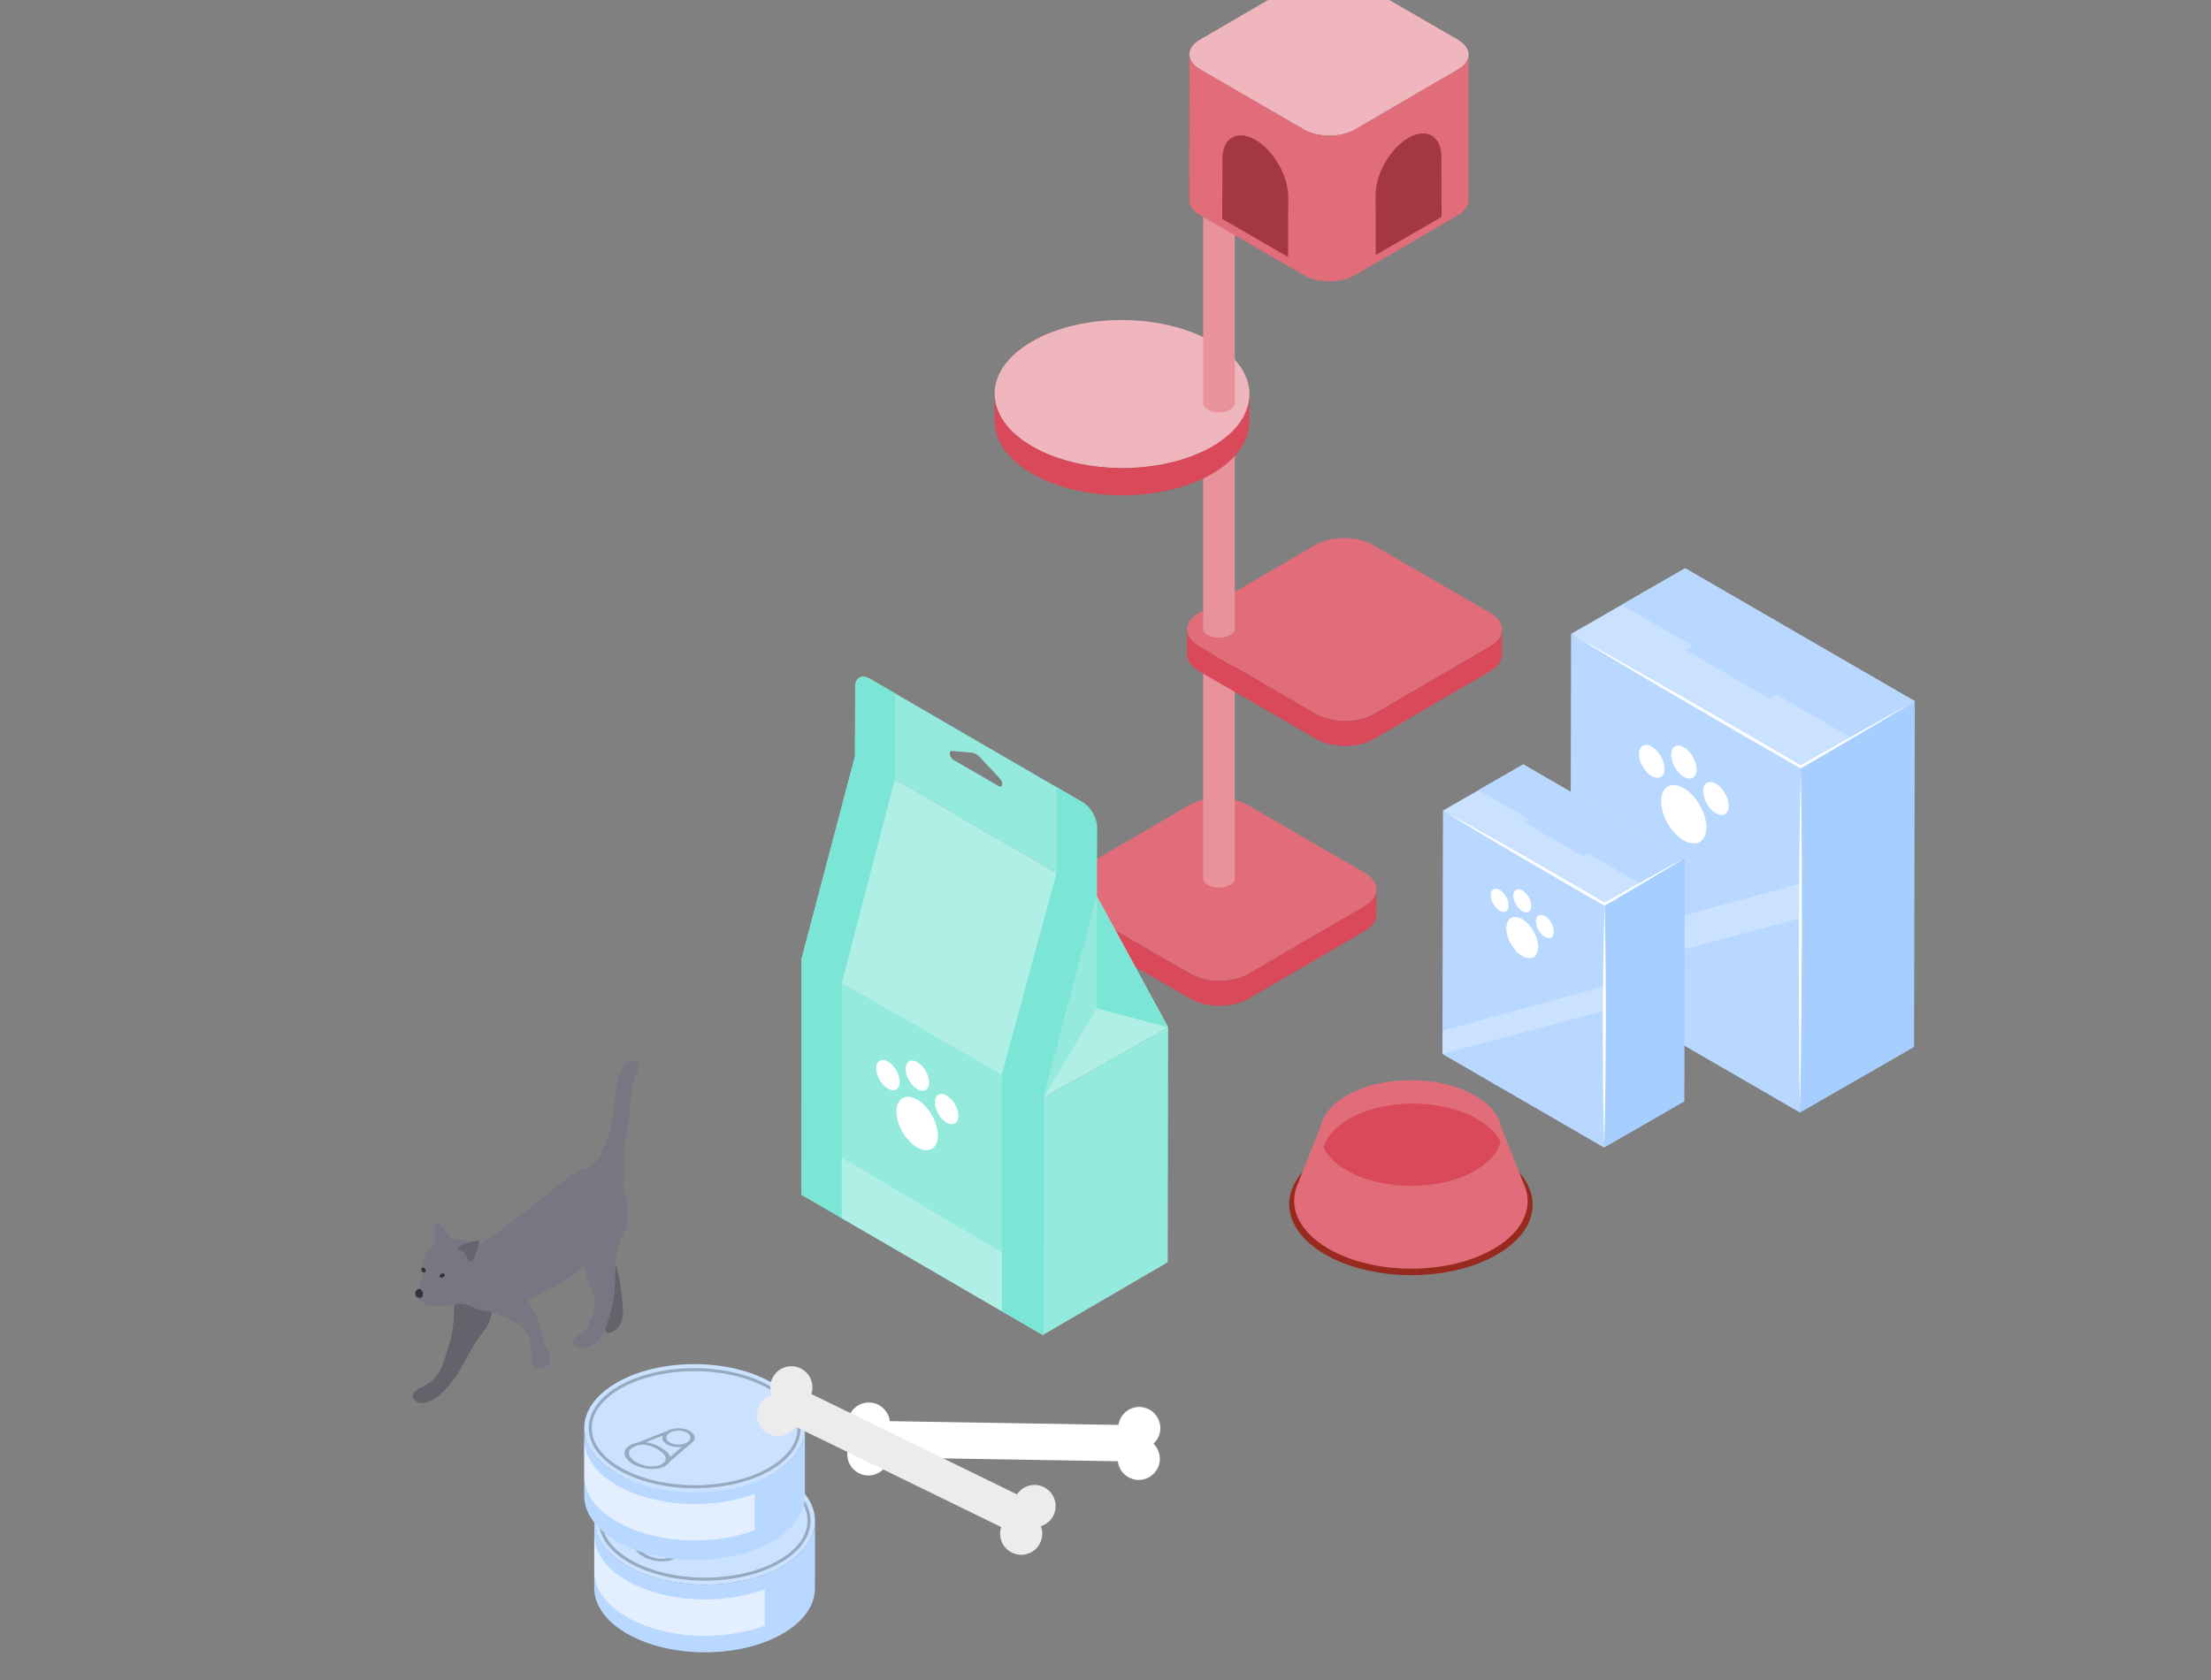 <svg width="250" height="190" viewBox="0 0 250 190" fill="none" xmlns="http://www.w3.org/2000/svg">
<rect x="0" y="0" width="250" height="190" fill="#808080" stroke="none"/>
<g clip-path="url(#clip0_508_79257)">
<g clip-path="url(#clip1_508_79257)">
<path d="M154.288 98.691C156.09 99.734 156.1 101.428 154.308 102.471L141.143 110.143C139.351 111.186 136.437 111.186 134.635 110.143L121.383 102.471C119.581 101.428 119.571 99.734 121.363 98.691L134.529 91.019C136.321 89.976 139.234 89.976 141.037 91.019L154.288 98.691Z" fill="#E16D7A"/>
<path d="M154.309 102.471L141.143 110.143C139.351 111.186 136.438 111.186 134.635 110.143L121.384 102.471C120.478 101.946 120.023 101.257 120.026 100.567L120.02 103.4C120.02 104.09 120.471 104.779 121.377 105.304L134.629 112.976C136.431 114.019 139.344 114.019 141.136 112.976L154.302 105.304C155.191 104.786 155.636 104.107 155.639 103.428L155.646 100.595C155.646 101.274 155.198 101.953 154.309 102.471Z" fill="#D94959"/>
<path d="M139.095 74.151C139.796 74.556 139.799 75.214 139.101 75.619C138.404 76.024 137.272 76.024 136.571 75.619C135.87 75.214 135.866 74.556 136.564 74.151C137.262 73.746 138.394 73.746 139.095 74.151Z" fill="#D9D5DB"/>
<path d="M139.622 74.892V99.346C139.622 99.61 139.448 99.874 139.102 100.077C138.405 100.481 137.273 100.481 136.572 100.077C136.219 99.871 136.042 99.603 136.045 99.336V74.882C136.045 75.149 136.223 75.417 136.575 75.623C137.276 76.027 138.408 76.027 139.106 75.623C139.451 75.42 139.625 75.156 139.625 74.892H139.622Z" fill="#E8929B"/>
<path d="M168.489 69.302C170.291 70.345 170.302 72.039 168.51 73.082L155.344 80.754C153.552 81.796 150.638 81.796 148.836 80.754L135.585 73.082C133.782 72.039 133.772 70.345 135.564 69.302L148.73 61.63C150.522 60.587 153.436 60.587 155.238 61.63L168.489 69.302Z" fill="#E16D7A"/>
<path d="M168.51 73.081L155.344 80.754C153.552 81.796 150.639 81.796 148.837 80.754L135.585 73.081C134.679 72.556 134.224 71.867 134.228 71.178L134.221 74.011C134.221 74.7 134.672 75.389 135.578 75.914L148.83 83.587C150.632 84.629 153.545 84.629 155.337 83.587L168.503 75.914C169.392 75.396 169.837 74.717 169.84 74.038L169.847 71.205C169.847 71.884 169.399 72.563 168.51 73.081Z" fill="#D94959"/>
<path d="M139.095 46.94C139.796 47.344 139.799 48.003 139.101 48.408C138.404 48.812 137.272 48.812 136.571 48.408C135.87 48.003 135.866 47.344 136.564 46.94C137.262 46.535 138.394 46.535 139.095 46.94Z" fill="#D9D5DB"/>
<path d="M139.622 47.681V71.092C139.622 71.356 139.448 71.62 139.102 71.823C138.405 72.227 137.273 72.227 136.572 71.823C136.219 71.617 136.042 71.349 136.045 71.082V47.67C136.045 47.938 136.223 48.205 136.575 48.411C137.276 48.816 138.408 48.816 139.106 48.411C139.451 48.209 139.625 47.945 139.625 47.681H139.622Z" fill="#E8929B"/>
<path d="M137.028 38.647C142.674 41.915 142.705 47.218 137.093 50.486C131.485 53.755 122.361 53.755 116.715 50.486C111.069 47.218 111.038 41.915 116.65 38.647C122.258 35.378 131.382 35.378 137.028 38.647Z" fill="#F0B6BD"/>
<path d="M141.283 44.608L141.276 47.691C141.27 49.821 139.874 51.944 137.087 53.57C131.479 56.838 122.355 56.838 116.709 53.57C113.867 51.923 112.448 49.766 112.455 47.609L112.462 44.525C112.455 46.683 113.874 48.84 116.716 50.486C122.362 53.755 131.486 53.755 137.094 50.486C139.881 48.861 141.276 46.738 141.283 44.608Z" fill="#D94959"/>
<path d="M139.095 21.45C139.796 21.855 139.799 22.513 139.101 22.918C138.404 23.323 137.272 23.323 136.571 22.918C135.87 22.513 135.866 21.855 136.564 21.45C137.262 21.045 138.394 21.045 139.095 21.45Z" fill="#D9D5DB"/>
<path d="M139.622 22.191V45.602C139.622 45.866 139.448 46.13 139.102 46.333C138.405 46.737 137.273 46.737 136.572 46.333C136.219 46.127 136.042 45.859 136.045 45.592V22.181C136.045 22.448 136.223 22.716 136.575 22.922C137.276 23.326 138.408 23.326 139.106 22.922C139.451 22.719 139.625 22.455 139.625 22.191H139.622Z" fill="#E8929B"/>
<path d="M164.854 4.494C166.451 5.42 166.461 6.919 164.874 7.845L153.206 14.646C151.62 15.572 149.038 15.572 147.437 14.646L135.691 7.845C134.094 6.919 134.083 5.42 135.67 4.494L147.338 -2.307C148.925 -3.233 151.507 -3.233 153.107 -2.307L164.854 4.494Z" fill="#F0B6BD"/>
<path d="M164.875 7.845L153.207 14.646C151.62 15.572 149.038 15.572 147.438 14.646L135.691 7.845C134.887 7.378 134.487 6.768 134.487 6.157L134.48 22.64C134.48 23.251 134.881 23.861 135.684 24.328L147.431 31.129C149.028 32.055 151.61 32.055 153.2 31.129L164.868 24.328C165.658 23.868 166.051 23.268 166.051 22.665L166.058 6.181C166.058 6.785 165.661 7.385 164.875 7.845Z" fill="#E16D7A"/>
<path d="M159.246 15.599C161.301 14.409 162.974 15.363 162.98 17.733L163.001 24.53L155.56 28.838L155.539 22.04C155.532 19.67 157.194 16.786 159.246 15.599Z" fill="#A33743"/>
<path d="M141.956 15.825C139.901 14.635 138.229 15.589 138.222 17.959L138.201 24.756L145.642 29.064L145.663 22.266C145.67 19.896 144.008 17.012 141.956 15.825Z" fill="#A33743"/>
<path d="M69.731 143.425C70.108 144.673 70.261 145.977 70.385 147.273C70.453 148.021 70.511 148.799 70.248 149.503C69.984 150.206 69.307 150.809 68.562 150.741C68.336 150.507 68.47 150.123 68.576 149.818C69.058 148.436 68.699 146.903 68.158 145.545C67.618 144.186 66.893 142.88 66.623 141.443C66.503 140.798 66.708 136.939 68.056 138.466C68.517 138.987 68.555 140.167 68.791 140.829C69.099 141.696 69.472 142.544 69.735 143.425H69.731Z" fill="#63636B"/>
<path d="M50.274 153.697C50.048 154.379 49.802 155.076 49.347 155.635C48.844 156.252 48.13 156.65 47.429 157.027C47.076 157.216 46.68 157.476 46.663 157.874C46.642 158.361 47.21 158.663 47.695 158.67C48.728 158.68 49.61 157.943 50.315 157.185C50.667 156.808 50.999 156.417 51.303 156.002C52.356 154.558 53.02 152.86 54.063 151.409C54.508 150.792 55.024 150.209 55.318 149.506C55.697 148.59 55.66 147.564 55.615 146.573C55.605 146.326 55.585 146.055 55.424 145.867C55.325 145.754 55.185 145.685 55.044 145.627C54.306 145.318 53.451 145.225 52.705 145.524C51.228 146.117 51.358 147.489 51.327 148.789C51.289 150.473 50.804 152.116 50.274 153.704V153.697Z" fill="#63636B"/>
<path d="M59.51 143.486C59.315 144.433 59.123 145.428 59.39 146.357C59.605 147.112 60.101 147.746 60.45 148.449C61.069 149.705 61.199 151.159 61.815 152.421C62.088 152.98 62.458 153.632 62.153 154.177C61.904 154.623 61.326 154.733 60.819 154.798C60.618 154.825 60.382 154.835 60.248 154.681C60.163 154.582 60.149 154.441 60.142 154.307C60.074 153.007 60.204 151.584 59.435 150.535C58.949 149.869 58.179 149.482 57.431 149.135C56.545 148.727 55.632 148.34 54.664 148.219C53.816 148.113 52.944 147.455 52.089 147.458C50.817 147.458 49.555 148 48.351 147.578C47.978 147.448 47.589 147.28 47.373 146.947C47.103 146.535 47.175 145.983 47.343 145.52C47.514 145.057 47.77 144.622 47.852 144.135C47.951 143.541 47.787 142.927 47.91 142.338C48.047 141.703 48.512 141.178 49.063 140.835C49.61 140.489 50.239 140.297 50.858 140.108C50.858 140.108 52.571 140.002 54.404 141.014" fill="#777783"/>
<path d="M62.968 134.158C64.169 133.142 65.506 132.035 67.075 132.083C68.153 132.117 69.165 132.727 69.828 133.585C70.488 134.439 70.827 135.512 70.94 136.589C71.008 137.258 70.994 137.941 70.827 138.592C70.615 139.408 70.167 140.142 69.91 140.945C69.445 142.409 69.644 143.987 69.541 145.52C69.459 146.717 69.192 147.894 68.86 149.049C68.628 149.855 68.358 150.668 67.855 151.334C67.352 152.002 66.573 152.513 65.738 152.496C65.3 152.486 64.791 152.232 64.788 151.793C64.788 151.498 65.017 151.255 65.266 151.1C65.516 150.946 65.8 150.843 66.015 150.644C66.22 150.456 66.35 150.198 66.474 149.948C66.915 149.053 67.366 148.096 67.26 147.101C67.181 146.36 66.795 145.692 66.518 145.002C66.197 144.2 66.015 143.342 65.984 142.481C65.957 141.696 65.96 140.732 65.277 140.348C65.03 140.211 64.74 140.184 64.459 140.18C62.25 140.163 60.25 141.463 58.078 141.881C57.042 142.08 55.968 142.077 54.935 141.871C54.669 141.816 53.581 141.679 53.482 141.377C53.373 141.055 54.255 140.671 54.508 140.506C56.382 139.268 58.208 137.958 59.983 136.582C60.998 135.797 61.994 134.988 62.975 134.161L62.968 134.158Z" fill="#777783"/>
<path d="M49.241 141.11C49.241 141.11 48.974 138.277 49.46 138.349C49.946 138.421 51.153 140.311 51.153 140.311C51.153 140.311 50.592 141.23 49.241 141.11Z" fill="#777783"/>
<path d="M65.807 132.292C65.807 132.292 67.325 132.066 68.122 130.142C68.587 129.017 68.942 127.878 69.154 127.127C69.298 126.619 69.384 126.098 69.408 125.573C69.486 123.817 69.886 119.335 71.962 120.01C71.962 120.01 72.54 120.302 71.962 121.464C71.384 122.627 71.247 124.781 71.237 125.858C71.224 127.291 70.447 129.13 70.512 130.581C70.717 135.211 70.18 136.315 70.115 135.303L65.807 133.743V132.295V132.292Z" fill="#777783"/>
<path d="M58.85 147.458C58.85 147.458 65.754 144.354 67.252 141.741L63.34 138.109L55.953 142.008L55.42 145.863L58.85 147.458Z" fill="#777783"/>
<path d="M47.706 145.949C47.833 146.121 47.836 146.354 47.785 146.56C47.764 146.632 47.733 146.711 47.665 146.745C47.631 146.762 47.593 146.762 47.552 146.765C47.419 146.772 47.275 146.776 47.162 146.7C47.101 146.659 47.056 146.594 47.019 146.529C46.984 146.464 46.957 146.392 46.95 146.32C46.923 145.901 47.409 145.558 47.703 145.956L47.706 145.949Z" fill="#323236"/>
<path d="M50.299 144.121C50.203 144.018 50.049 143.984 49.912 144.042C49.775 144.101 49.697 144.238 49.703 144.379C49.799 144.481 49.953 144.516 50.09 144.457C50.227 144.399 50.305 144.262 50.299 144.121Z" fill="#323236"/>
<path d="M48.079 143.891C48.155 143.771 48.151 143.613 48.062 143.497C47.973 143.38 47.823 143.336 47.686 143.377C47.611 143.497 47.614 143.655 47.703 143.771C47.792 143.888 47.943 143.932 48.079 143.891Z" fill="#323236"/>
<path d="M53.362 142.605C53.249 142.674 53.112 142.67 53 142.616C52.945 142.424 52.856 142.259 52.832 142.221C52.829 142.211 52.825 142.211 52.825 142.211C52.63 141.861 52.401 141.47 51.987 141.395C51.488 141.309 51.786 141.055 52.104 140.89C52.941 140.465 53.8 140.345 54.066 140.314C54.066 140.314 54.197 140.287 54.172 140.448C54.142 141.065 53.841 141.727 53.578 142.31C53.526 142.424 53.465 142.544 53.355 142.609L53.362 142.605Z" fill="#656571"/>
<path d="M132.083 116.19L117.959 115.716L90.656 108.548L104.78 91.609L132.083 116.19Z" fill="#C4B8BA"/>
<path d="M132.083 116.19L132.036 142.757L117.912 150.988L117.96 124.181L132.083 116.19Z" fill="#95EADE"/>
<path d="M117.96 115.716L117.912 150.988L90.609 135.115L90.657 108.548L117.96 115.716Z" fill="#95EADE"/>
<path d="M117.961 124.181L124.038 101.38L132.084 116.19L117.961 124.181Z" fill="#B0EFE6"/>
<path d="M90.609 108.548L96.686 85.507L104.733 91.609L90.609 108.548Z" fill="#AD9699"/>
<path d="M124.037 101.38L96.686 85.507L90.609 108.548L117.96 124.181L124.037 101.38Z" fill="#B0EFE6"/>
<path d="M122.395 90.724L119.482 89.033L101.183 78.405L98.348 76.755C97.438 76.23 96.7 76.649 96.696 77.698L96.676 85.508L101.183 88.128L124.013 101.384L124.033 93.571C124.033 92.521 123.305 91.252 122.395 90.724ZM112.909 88.896L107.8 85.936C107.349 85.676 107.222 84.89 107.639 84.925L109.896 85.117C110.04 85.13 110.194 85.182 110.348 85.271C110.498 85.357 110.649 85.48 110.792 85.631L113.073 88.07C113.487 88.516 113.361 89.157 112.909 88.896Z" fill="#95EADE"/>
<path d="M117.96 124.181L113.285 121.509V148.299L117.912 150.988L117.96 124.181Z" fill="#7BE5D6"/>
<path d="M113.285 121.509L119.482 98.671L124.013 101.38L117.96 124.181L113.285 121.509Z" fill="#7BE5D6"/>
<path d="M124.038 93.571L124.017 101.384L119.486 98.674V89.033L122.4 90.724C123.31 91.252 124.041 92.521 124.038 93.571Z" fill="#7BE5D6"/>
<path d="M101.183 78.401V88.124L96.676 85.507L96.696 77.695C96.696 76.645 97.438 76.227 98.348 76.755L101.183 78.401Z" fill="#7BE5D6"/>
<path d="M101.183 88.124L95.185 111.162L90.609 108.548L96.676 85.507L101.183 88.124Z" fill="#7BE5D6"/>
<path d="M95.185 111.162V137.776L90.609 135.115V108.548L95.185 111.162Z" fill="#7BE5D6"/>
<path d="M95.186 137.776V130.944L113.286 141.631V148.299L95.186 137.776Z" fill="#B0EFE6"/>
<path d="M124.014 101.38V114.036L132.084 116.19L124.014 101.38Z" fill="#7BE5D6"/>
<path d="M124.014 114.036L117.961 124.181L124.014 101.38V114.036Z" fill="#95EADE"/>
<path d="M103.73 120.13C104.458 120.552 105.05 121.577 105.046 122.418C105.046 123.258 104.451 123.597 103.723 123.176C102.991 122.754 102.403 121.728 102.406 120.885C102.406 120.044 103.001 119.705 103.733 120.127L103.73 120.13Z" fill="white"/>
<path d="M100.403 120.062C101.135 120.484 101.723 121.509 101.72 122.353C101.72 123.193 101.125 123.533 100.393 123.111C99.661 122.689 99.073 121.663 99.076 120.82C99.076 119.979 99.671 119.64 100.403 120.062Z" fill="white"/>
<path d="M107.044 123.906C107.775 124.328 108.364 125.354 108.36 126.197C108.36 127.038 107.765 127.377 107.033 126.955C106.302 126.534 105.713 125.508 105.717 124.664C105.717 123.824 106.312 123.485 107.044 123.906Z" fill="white"/>
<path d="M103.716 124.366C105.009 125.114 106.052 126.928 106.048 128.42C106.045 129.908 104.992 130.509 103.699 129.761C102.406 129.01 101.36 127.196 101.363 125.707C101.367 124.215 102.42 123.615 103.713 124.363L103.716 124.366Z" fill="white"/>
<path d="M88.468 166.847C93.359 169.676 93.382 174.269 88.526 177.098C83.67 179.931 75.767 179.931 70.877 177.098C65.987 174.269 65.963 169.676 70.819 166.847C75.675 164.014 83.578 164.014 88.468 166.847Z" fill="#CAE2FF"/>
<path d="M79.715 178.765C76.661 178.765 73.607 178.113 71.275 176.81C68.973 175.524 67.705 173.799 67.701 171.957C67.701 170.129 68.949 168.418 71.22 167.138C75.854 164.532 83.415 164.528 88.079 167.138C90.381 168.425 91.649 170.15 91.653 171.988C91.653 173.816 90.405 175.527 88.134 176.807C85.819 178.11 82.768 178.762 79.715 178.762V178.765ZM79.636 165.523C76.644 165.523 73.658 166.161 71.388 167.44C69.23 168.654 68.043 170.256 68.047 171.954C68.047 173.662 69.254 175.277 71.442 176.501C76.011 179.057 83.422 179.057 87.963 176.501C90.121 175.287 91.307 173.686 91.304 171.988C91.304 170.28 90.097 168.665 87.908 167.44C85.624 166.161 82.628 165.523 79.636 165.523Z" fill="#98AABF"/>
<path d="M92.155 172.009L92.148 179.657C92.142 181.499 90.934 183.34 88.524 184.747C83.668 187.576 75.765 187.579 70.874 184.747C68.416 183.323 67.185 181.451 67.191 179.585L67.198 171.937C67.191 173.802 68.422 175.675 70.881 177.098C75.772 179.928 83.671 179.928 88.53 177.098C90.945 175.692 92.152 173.85 92.155 172.009Z" fill="#B8D8FF"/>
<path d="M86.469 179.736V183.851C81.647 185.669 75.129 185.343 70.882 182.884C68.42 181.461 67.192 179.592 67.195 177.722V173.799C67.277 175.606 68.505 177.397 70.882 178.768C75.129 181.228 81.647 181.553 86.469 179.736Z" fill="#E3EFFF"/>
<path d="M76.839 175.768C76.736 175.946 76.562 176.111 76.305 176.262C75.426 176.773 73.812 176.67 72.708 176.032C71.603 175.394 71.422 174.454 72.301 173.943C72.619 173.758 72.94 173.645 73.255 173.59L76.565 172.276C77.28 171.875 78.429 171.875 79.14 172.287C79.852 172.698 79.862 173.363 79.168 173.782L76.842 175.771L76.839 175.768ZM73.07 175.819C73.973 176.34 75.255 176.447 75.936 176.049C76.695 175.607 76.538 174.969 75.529 174.386C74.062 173.535 73.19 173.847 72.663 174.156C71.986 174.55 72.167 175.298 73.07 175.819ZM76.045 172.815L74.165 173.562C74.814 173.638 75.419 173.899 75.895 174.173C76.473 174.509 76.811 174.869 76.904 175.219L78.231 174.084C77.642 174.156 77.003 174.06 76.545 173.796C76.086 173.532 75.919 173.158 76.045 172.818M78.798 172.482C78.268 172.173 77.406 172.173 76.876 172.482C76.35 172.791 76.353 173.291 76.883 173.597C77.413 173.902 78.275 173.905 78.805 173.597C79.332 173.288 79.328 172.787 78.798 172.482Z" fill="#98AABF"/>
<path d="M87.337 156.4C92.228 159.229 92.251 163.822 87.396 166.651C82.54 169.484 74.637 169.484 69.746 166.651C64.856 163.822 64.832 159.229 69.688 156.4C74.544 153.57 82.447 153.567 87.337 156.4Z" fill="#CAE2FF"/>
<path d="M78.58 168.314C75.526 168.314 72.472 167.663 70.14 166.359C67.838 165.073 66.57 163.348 66.566 161.506C66.566 159.678 67.815 157.967 70.085 156.688C74.719 154.081 82.28 154.078 86.945 156.688C89.246 157.974 90.515 159.699 90.518 161.541C90.518 163.369 89.27 165.08 86.999 166.359C84.684 167.663 81.634 168.314 78.58 168.314ZM78.505 155.076C75.512 155.076 72.527 155.714 70.256 156.993C68.098 158.207 66.912 159.812 66.915 161.506C66.915 163.214 68.122 164.83 70.311 166.054C74.88 168.609 82.29 168.609 86.832 166.054C88.989 164.84 90.176 163.235 90.173 161.541C90.173 159.833 88.966 158.217 86.777 156.993C84.493 155.714 81.497 155.076 78.505 155.076Z" fill="#98AABF"/>
<path d="M91.02 161.562L91.014 169.21C91.007 171.052 89.8 172.894 87.389 174.3C82.533 177.133 74.63 177.133 69.74 174.3C67.281 172.876 66.05 171.004 66.057 169.138L66.064 161.49C66.057 163.356 67.288 165.228 69.746 166.651C74.637 169.481 82.536 169.481 87.396 166.651C89.81 165.245 91.017 163.404 91.02 161.562Z" fill="#B8D8FF"/>
<path d="M85.344 168.946V173.061C80.522 174.879 74.004 174.553 69.757 172.094C67.295 170.671 66.067 168.802 66.07 166.932V163.009C66.152 164.816 67.38 166.607 69.757 167.978C74.004 170.438 80.522 170.763 85.344 168.946Z" fill="#E3EFFF"/>
<path d="M75.708 165.32C75.605 165.499 75.431 165.663 75.174 165.814C74.296 166.325 72.681 166.222 71.577 165.584C70.472 164.943 70.291 164.007 71.17 163.496C71.488 163.31 71.809 163.197 72.124 163.142L75.434 161.829C76.149 161.424 77.298 161.428 78.009 161.839C78.721 162.251 78.731 162.916 78.037 163.334L75.711 165.324L75.708 165.32ZM71.939 165.368C72.842 165.89 74.124 165.996 74.805 165.598C75.564 165.156 75.407 164.518 74.398 163.935C72.931 163.084 72.059 163.396 71.532 163.705C70.855 164.099 71.037 164.847 71.939 165.368ZM74.915 162.367L73.034 163.115C73.683 163.19 74.289 163.451 74.764 163.725C75.342 164.062 75.68 164.422 75.773 164.772L77.1 163.636C76.511 163.708 75.872 163.612 75.414 163.348C74.956 163.084 74.788 162.71 74.915 162.371M77.664 162.031C77.134 161.722 76.272 161.722 75.742 162.031C75.215 162.34 75.219 162.841 75.749 163.146C76.279 163.451 77.141 163.454 77.671 163.146C78.197 162.837 78.194 162.336 77.664 162.031Z" fill="#98AABF"/>
<path d="M169.234 130.567C174.627 133.688 174.654 138.751 169.299 141.872C163.943 144.993 155.23 144.993 149.84 141.872C144.448 138.751 144.42 133.688 149.775 130.567C155.131 127.446 163.844 127.446 169.234 130.567Z" fill="#97291E"/>
<path d="M172.191 133.644L169.722 127.436L165.43 128.962C161.706 127.875 157.298 127.872 153.584 128.955L149.31 127.436L146.789 133.774C145.592 136.346 146.735 139.214 150.226 141.234C155.4 144.228 163.758 144.228 168.898 141.234C172.423 139.179 173.518 136.25 172.187 133.644H172.191Z" fill="#E16D7A"/>
<path d="M169.686 129.147C169.347 130.327 168.403 131.455 166.84 132.368C162.832 134.7 156.314 134.707 152.279 132.368C150.99 131.62 150.108 130.728 149.646 129.778C148.648 127.758 149.509 125.498 152.235 123.913C156.243 121.574 162.757 121.574 166.789 123.913C169.251 125.337 170.216 127.302 169.682 129.151L169.686 129.147Z" fill="#E16D7A"/>
<path d="M169.686 129.147C169.347 130.327 168.404 131.455 166.841 132.368C162.833 134.7 156.315 134.707 152.28 132.368C150.99 131.62 150.108 130.728 149.646 129.778C149.985 128.598 150.929 127.47 152.492 126.558C156.5 124.226 163.014 124.226 167.046 126.558C168.335 127.305 169.217 128.197 169.686 129.147Z" fill="#D94959"/>
<path d="M216.511 79.306L203.612 86.728L177.643 71.692L190.542 64.27L216.511 79.306Z" fill="#CAE2FF"/>
<path d="M216.51 79.307L216.425 118.409L203.525 125.827L203.611 86.729L216.51 79.307Z" fill="#A6CEFF"/>
<path d="M203.611 86.728L203.526 125.827L177.557 110.791L177.642 71.692L203.611 86.728Z" fill="#B8D8FF"/>
<path d="M183.35 68.41L209.329 83.439L216.511 79.306L190.541 64.27L183.35 68.41Z" fill="#B8D8FF"/>
<path d="M190.586 73.517L200.038 78.987L202.651 77.482L193.202 72.011L190.586 73.517Z" fill="#B8D8FF"/>
<path d="M177.557 110.791L177.642 107.032L203.526 99.926V103.863L177.557 110.791Z" fill="#CAE2FF"/>
<path d="M190.405 84.52C191.202 84.98 191.845 86.101 191.841 87.02C191.841 87.939 191.188 88.31 190.395 87.85C189.598 87.387 188.952 86.269 188.955 85.35C188.955 84.431 189.608 84.061 190.405 84.52Z" fill="white"/>
<path d="M186.77 84.444C187.567 84.907 188.213 86.025 188.21 86.945C188.21 87.864 187.557 88.234 186.76 87.775C185.963 87.312 185.317 86.194 185.32 85.274C185.32 84.355 185.973 83.985 186.77 84.444Z" fill="white"/>
<path d="M194.026 88.642C194.823 89.105 195.469 90.223 195.466 91.142C195.466 92.061 194.813 92.432 194.016 91.972C193.219 91.509 192.573 90.391 192.576 89.472C192.58 88.553 193.229 88.183 194.026 88.642Z" fill="white"/>
<path d="M190.392 89.147C191.805 89.963 192.947 91.945 192.94 93.574C192.937 95.2 191.788 95.859 190.375 95.039C188.96 94.219 187.821 92.237 187.824 90.611C187.828 88.982 188.977 88.323 190.392 89.143V89.147Z" fill="white"/>
<path d="M177.642 71.692C179.827 72.906 182.012 74.127 184.184 75.366C186.356 76.604 188.537 77.828 190.702 79.08L197.203 82.822L203.683 86.598H203.533C205.684 85.36 207.848 84.153 210.006 82.932C212.164 81.711 214.332 80.507 216.504 79.31C214.377 80.586 212.246 81.855 210.105 83.106C207.965 84.358 205.831 85.624 203.68 86.862L203.605 86.907L203.529 86.862L197.028 83.12L190.548 79.344C188.383 78.092 186.236 76.809 184.081 75.54C181.927 74.272 179.783 72.985 177.639 71.696L177.642 71.692Z" fill="white"/>
<path d="M203.612 86.728C203.677 89.987 203.701 93.245 203.721 96.503L203.738 106.278L203.677 116.053L203.619 120.94L203.523 125.827L203.451 120.94L203.414 116.053L203.396 106.278L203.458 96.503C203.492 93.245 203.533 89.987 203.612 86.728Z" fill="white"/>
<path d="M190.517 97.035L181.435 102.262L163.156 91.674L172.236 86.451L190.517 97.035Z" fill="#CAE2FF"/>
<path d="M190.516 97.035L190.454 124.562L181.375 129.785L181.433 102.262L190.516 97.035Z" fill="#A6CEFF"/>
<path d="M181.434 102.262L181.376 129.785L163.094 119.201L163.155 91.674L181.434 102.262Z" fill="#B8D8FF"/>
<path d="M167.17 89.362L185.459 99.947L190.516 97.035L172.235 86.451L167.17 89.362Z" fill="#B8D8FF"/>
<path d="M172.266 92.96L178.917 96.812L180.757 95.752L174.105 91.9L172.266 92.96Z" fill="#B8D8FF"/>
<path d="M163.094 119.201L163.155 116.553L181.376 111.549V114.324L163.094 119.201Z" fill="#CAE2FF"/>
<path d="M172.136 100.704C172.697 101.03 173.152 101.816 173.149 102.464C173.149 103.112 172.69 103.373 172.129 103.047C171.569 102.721 171.114 101.932 171.117 101.287C171.117 100.639 171.575 100.378 172.136 100.704Z" fill="white"/>
<path d="M169.578 100.65C170.139 100.975 170.593 101.764 170.59 102.409C170.59 103.057 170.132 103.318 169.571 102.992C169.01 102.666 168.555 101.877 168.559 101.233C168.559 100.584 169.017 100.324 169.578 100.65Z" fill="white"/>
<path d="M174.687 103.61C175.248 103.935 175.703 104.724 175.699 105.369C175.699 106.017 175.241 106.278 174.68 105.952C174.119 105.626 173.665 104.837 173.668 104.193C173.668 103.544 174.126 103.284 174.687 103.61Z" fill="white"/>
<path d="M172.128 103.963C173.123 104.539 173.927 105.935 173.923 107.08C173.923 108.226 173.113 108.689 172.118 108.113C171.122 107.536 170.319 106.141 170.322 104.995C170.322 103.849 171.133 103.386 172.128 103.963Z" fill="white"/>
<path d="M163.156 91.674C164.702 92.518 166.244 93.369 167.776 94.233C169.308 95.101 170.847 95.955 172.372 96.836L176.951 99.463L181.51 102.128H181.359C182.874 101.257 184.403 100.417 185.925 99.559C187.446 98.705 188.978 97.868 190.514 97.035C189.023 97.944 187.529 98.846 186.024 99.734C184.519 100.619 183.021 101.518 181.51 102.389L181.435 102.433L181.359 102.389L176.78 99.762L172.222 97.097C170.7 96.215 169.192 95.303 167.677 94.408C166.162 93.509 164.658 92.594 163.156 91.674Z" fill="white"/>
<path d="M181.434 102.262C181.499 104.556 181.527 106.851 181.55 109.142C181.574 111.436 181.568 113.731 181.574 116.022L181.52 122.902L181.465 126.342C181.434 127.487 181.414 128.636 181.373 129.782C181.335 128.636 181.321 127.487 181.297 126.342L181.256 122.902L181.232 116.022C181.253 113.727 181.253 111.433 181.287 109.142C181.318 106.847 181.359 104.553 181.434 102.262Z" fill="white"/>
<path d="M126.462 161.15L100.606 160.725C100.469 159.552 99.487 158.636 98.28 158.616C96.964 158.595 95.88 159.648 95.856 160.968C95.846 161.651 96.123 162.272 96.574 162.714C96.109 163.143 95.811 163.753 95.801 164.436C95.781 165.756 96.83 166.843 98.147 166.867C99.354 166.888 100.366 166.003 100.541 164.837L126.397 165.262C126.534 166.435 127.515 167.351 128.723 167.372C130.039 167.392 131.123 166.339 131.147 165.019C131.157 164.336 130.88 163.716 130.429 163.273C130.894 162.844 131.192 162.234 131.202 161.551C131.222 160.231 130.173 159.144 128.856 159.12C127.649 159.099 126.637 159.984 126.462 161.15Z" fill="white"/>
<path d="M114.993 169.007L91.742 157.655C92.111 156.537 91.609 155.288 90.525 154.757C89.341 154.177 87.912 154.671 87.338 155.861C87.04 156.475 87.03 157.154 87.252 157.748C86.65 157.94 86.124 158.365 85.826 158.979C85.248 160.166 85.74 161.599 86.927 162.175C88.015 162.707 89.304 162.333 89.954 161.349L113.204 172.701C112.835 173.819 113.338 175.068 114.422 175.599C115.605 176.179 117.034 175.685 117.609 174.495C117.906 173.881 117.917 173.202 117.694 172.609C118.296 172.417 118.823 171.991 119.12 171.377C119.698 170.191 119.206 168.757 118.019 168.181C116.932 167.649 115.642 168.023 114.993 169.007Z" fill="#EDECEC"/>
</g>
</g>
<defs>
<clipPath id="clip0_508_79257">
<rect width="250" height="190" fill="white"/>
</clipPath>
<clipPath id="clip1_508_79257">
<rect width="239" height="218" fill="white" transform="translate(-6 -3)"/>
</clipPath>
</defs>
</svg>

